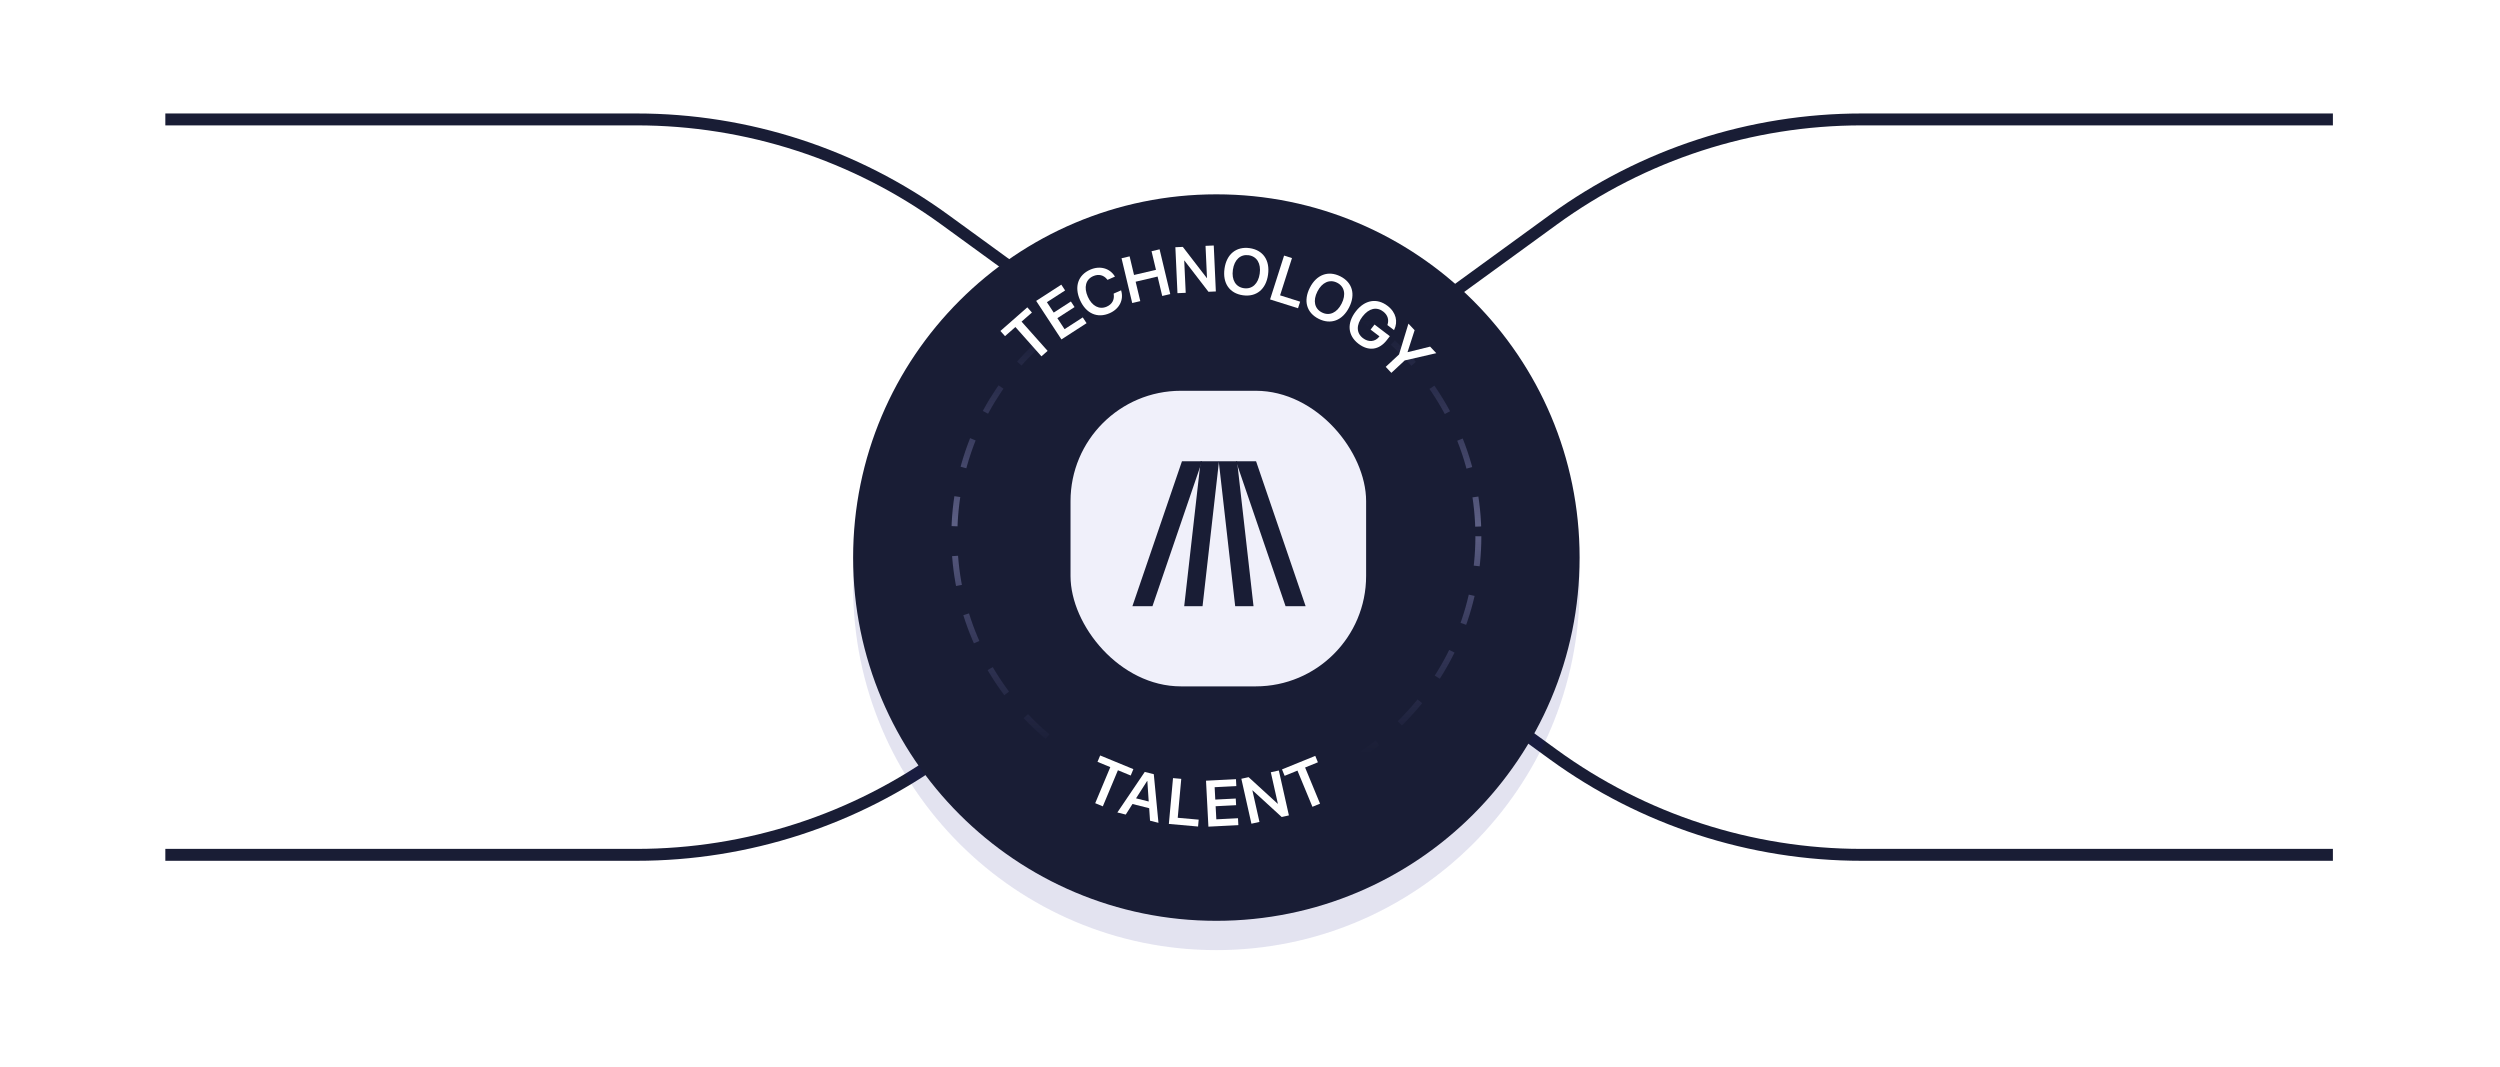 <svg width="499" height="213" viewBox="0 0 499 213" fill="none" xmlns="http://www.w3.org/2000/svg">
<path d="M33 23.837H127.057C149.163 23.837 170.7 30.84 188.578 43.842L249.323 88.021" stroke="#191D35" stroke-width="2.377"/>
<path d="M33 170.627H127.057C149.163 170.627 170.7 163.624 188.578 150.622L249.323 106.444" stroke="#191D35" stroke-width="2.377"/>
<path d="M465.647 23.837H371.59C349.484 23.837 327.947 30.84 310.069 43.842L249.324 88.021" stroke="#191D35" stroke-width="2.377"/>
<path d="M465.647 170.627H371.59C349.484 170.627 327.947 163.624 310.069 150.622L249.324 106.444" stroke="#191D35" stroke-width="2.377"/>
<g style="mix-blend-mode:multiply" opacity="0.6" filter="url(#filter0_f)">
<circle cx="242.786" cy="117.141" r="72.504" fill="#1D1D89" fill-opacity="0.2"/>
</g>
<g filter="url(#filter1_d)">
<circle cx="242.786" cy="107.038" r="72.504" fill="#191D35"/>
</g>
<circle cx="242.786" cy="107.038" r="52.298" stroke="url(#paint0_linear)" stroke-opacity="0.4" stroke-width="1.189" stroke-dasharray="5.94 5.94"/>
<g clip-path="url(#clip0)">
<path d="M202.673 65.273L200.603 67.092L199.678 66.061L205.054 61.344L205.973 62.381L203.902 64.194L209.105 70.037L207.87 71.121L202.673 65.273Z" fill="white"/>
<path d="M206.82 60.058L211.837 56.816L212.595 57.972L208.962 60.319L210.322 62.393L213.753 60.176L214.481 61.291L211.05 63.507L212.488 65.699L216.121 63.353L216.879 64.508L211.861 67.75L206.82 60.058Z" fill="white"/>
<path d="M215.579 59.91C214.38 57.219 215.185 54.89 217.613 53.824C219.558 52.97 221.527 53.545 222.512 55.157L222.542 55.21L221.056 55.862L220.978 55.761C220.304 54.908 219.29 54.636 218.192 55.121C216.713 55.773 216.295 57.356 217.124 59.222V59.228C217.96 61.095 219.433 61.853 220.901 61.207C221.981 60.733 222.482 59.827 222.291 58.665V58.6L223.777 57.948L223.789 58.013C224.337 59.833 223.437 61.658 221.492 62.511C219.051 63.584 216.778 62.594 215.579 59.91Z" fill="white"/>
<path d="M223.859 51.548L225.47 51.169L226.353 54.884L230.732 53.859L229.849 50.144L231.454 49.764L233.584 58.701L231.979 59.074L231.054 55.199L226.675 56.23L227.6 60.105L225.989 60.484L223.859 51.548Z" fill="white"/>
<path d="M234.604 49.344L236.09 49.279L240.881 55.501H240.917L240.624 49.071L242.265 49L242.683 58.173L241.209 58.239L236.4 51.993H236.371L236.669 58.446L235.022 58.517L234.604 49.344Z" fill="white"/>
<path d="M244.413 53.622V53.611C244.825 50.724 246.764 49.154 249.431 49.528C252.103 49.907 253.511 51.951 253.1 54.837V54.849C252.688 57.741 250.767 59.317 248.088 58.938C245.409 58.559 244.001 56.52 244.413 53.622ZM251.441 54.618V54.606C251.728 52.591 250.868 51.175 249.234 50.944C247.605 50.713 246.376 51.827 246.084 53.847V53.859C245.791 55.88 246.656 57.296 248.291 57.528C249.944 57.764 251.155 56.621 251.441 54.618Z" fill="white"/>
<path d="M256.304 51.015L257.879 51.512L255.505 58.95L259.508 60.212L259.084 61.527L253.506 59.767L256.304 51.015Z" fill="white"/>
<path d="M261.441 57.439L261.447 57.427C262.765 54.819 265.116 53.948 267.52 55.151C269.931 56.36 270.611 58.742 269.286 61.35L269.28 61.362C267.956 63.975 265.629 64.852 263.213 63.643C260.796 62.434 260.116 60.052 261.441 57.439ZM267.783 60.609L267.789 60.597C268.714 58.778 268.356 57.166 266.876 56.425C265.402 55.691 263.881 56.354 262.956 58.179L262.95 58.191C262.025 60.016 262.383 61.628 263.863 62.369C265.355 63.122 266.864 62.422 267.783 60.609Z" fill="white"/>
<path d="M270.611 62.161C272.401 59.839 274.841 59.43 276.953 61.047C278.695 62.375 279.047 64.236 278.289 65.794L278.248 65.889L276.917 64.876L276.947 64.81C277.269 63.815 276.989 62.873 276.088 62.185C274.763 61.178 273.23 61.533 271.965 63.169L271.959 63.175C270.664 64.846 270.718 66.487 272.043 67.495C273.152 68.342 274.441 68.247 275.253 67.246L275.342 67.139L273.57 65.788L274.358 64.775L277.412 67.104L276.804 67.892C275.27 69.871 273.164 70.156 271.154 68.621C269.006 66.979 268.791 64.514 270.611 62.161Z" fill="white"/>
<path d="M279.25 70.748L281.123 64.597L282.358 65.907L280.95 70.262L280.98 70.292L285.449 69.184L286.684 70.493L280.377 71.945L277.716 74.422L276.589 73.225L279.25 70.748Z" fill="white"/>
<path d="M221.616 153.118L219.062 152.064L219.593 150.79L226.222 153.521L225.691 154.795L223.137 153.741L220.124 160.947L218.603 160.318L221.616 153.118Z" fill="white"/>
<path d="M228.495 154.073L230.297 154.529L231.228 164.235L229.546 163.809L229.378 161.32L226.043 160.478L224.701 162.588L223.024 162.167L228.495 154.073ZM226.753 159.347L229.283 159.981L229.009 155.88L228.973 155.868L226.753 159.347Z" fill="white"/>
<path d="M234.133 155.311L235.78 155.459L235.076 163.228L239.258 163.601L239.133 164.976L233.304 164.455L234.133 155.311Z" fill="white"/>
<path d="M240.72 155.826L246.698 155.524L246.77 156.905L242.444 157.124L242.57 159.595L246.657 159.388L246.728 160.715L242.641 160.923L242.779 163.536L247.104 163.317L247.176 164.698L241.198 165L240.72 155.826Z" fill="white"/>
<path d="M247.772 155.441L249.222 155.121L255.027 160.431L255.063 160.425L253.655 154.144L255.254 153.788L257.264 162.754L255.826 163.074L250.003 157.747L249.974 157.753L251.388 164.058L249.783 164.413L247.772 155.441Z" fill="white"/>
<path d="M258.971 153.812L256.412 154.855L255.887 153.575L262.527 150.873L263.052 152.153L260.499 153.196L263.482 160.414L261.96 161.036L258.971 153.812Z" fill="white"/>
</g>
<rect x="213.677" y="78" width="59" height="59" rx="22.028" fill="#F0F0FA"/>
<path d="M246.708 92.074H250.713L260.602 120.995H256.597L246.708 92.074Z" fill="#191D35"/>
<path d="M239.922 92.074H235.917L226.028 120.995H230.033L239.922 92.074Z" fill="#191D35"/>
<path d="M243.309 92.074H239.649L236.368 120.995H240.028L243.309 92.074Z" fill="#191D35"/>
<path d="M243.261 92.074H246.921L250.202 120.995H246.542L243.261 92.074Z" fill="#191D35"/>
<defs>
<filter id="filter0_f" x="156.019" y="30.374" width="173.534" height="173.534" filterUnits="userSpaceOnUse" color-interpolation-filters="sRGB">
<feFlood flood-opacity="0" result="BackgroundImageFix"/>
<feBlend mode="normal" in="SourceGraphic" in2="BackgroundImageFix" result="shape"/>
<feGaussianBlur stdDeviation="7.132" result="effect1_foregroundBlur"/>
</filter>
<filter id="filter1_d" x="158.584" y="27.09" width="168.404" height="168.404" filterUnits="userSpaceOnUse" color-interpolation-filters="sRGB">
<feFlood flood-opacity="0" result="BackgroundImageFix"/>
<feColorMatrix in="SourceAlpha" type="matrix" values="0 0 0 0 0 0 0 0 0 0 0 0 0 0 0 0 0 0 127 0" result="hardAlpha"/>
<feMorphology radius="9.571" operator="erode" in="SourceAlpha" result="effect1_dropShadow"/>
<feOffset dy="4.254"/>
<feGaussianBlur stdDeviation="10.635"/>
<feColorMatrix type="matrix" values="0 0 0 0 0.182 0 0 0 0 0.168 0 0 0 0 0.875 0 0 0 0.4 0"/>
<feBlend mode="normal" in2="BackgroundImageFix" result="effect1_dropShadow"/>
<feBlend mode="normal" in="SourceGraphic" in2="effect1_dropShadow" result="shape"/>
</filter>
<linearGradient id="paint0_linear" x1="242.786" y1="151.24" x2="242.786" y2="63.774" gradientUnits="userSpaceOnUse">
<stop offset="0.009" stop-color="#8B8BDB" stop-opacity="0"/>
<stop offset="0.528" stop-color="#C4C4FD"/>
<stop offset="1" stop-color="#8B8BDB" stop-opacity="0"/>
</linearGradient>
<clipPath id="clip0">
<rect width="87" height="116" fill="white" transform="translate(199.677 49)"/>
</clipPath>
</defs>
</svg>
